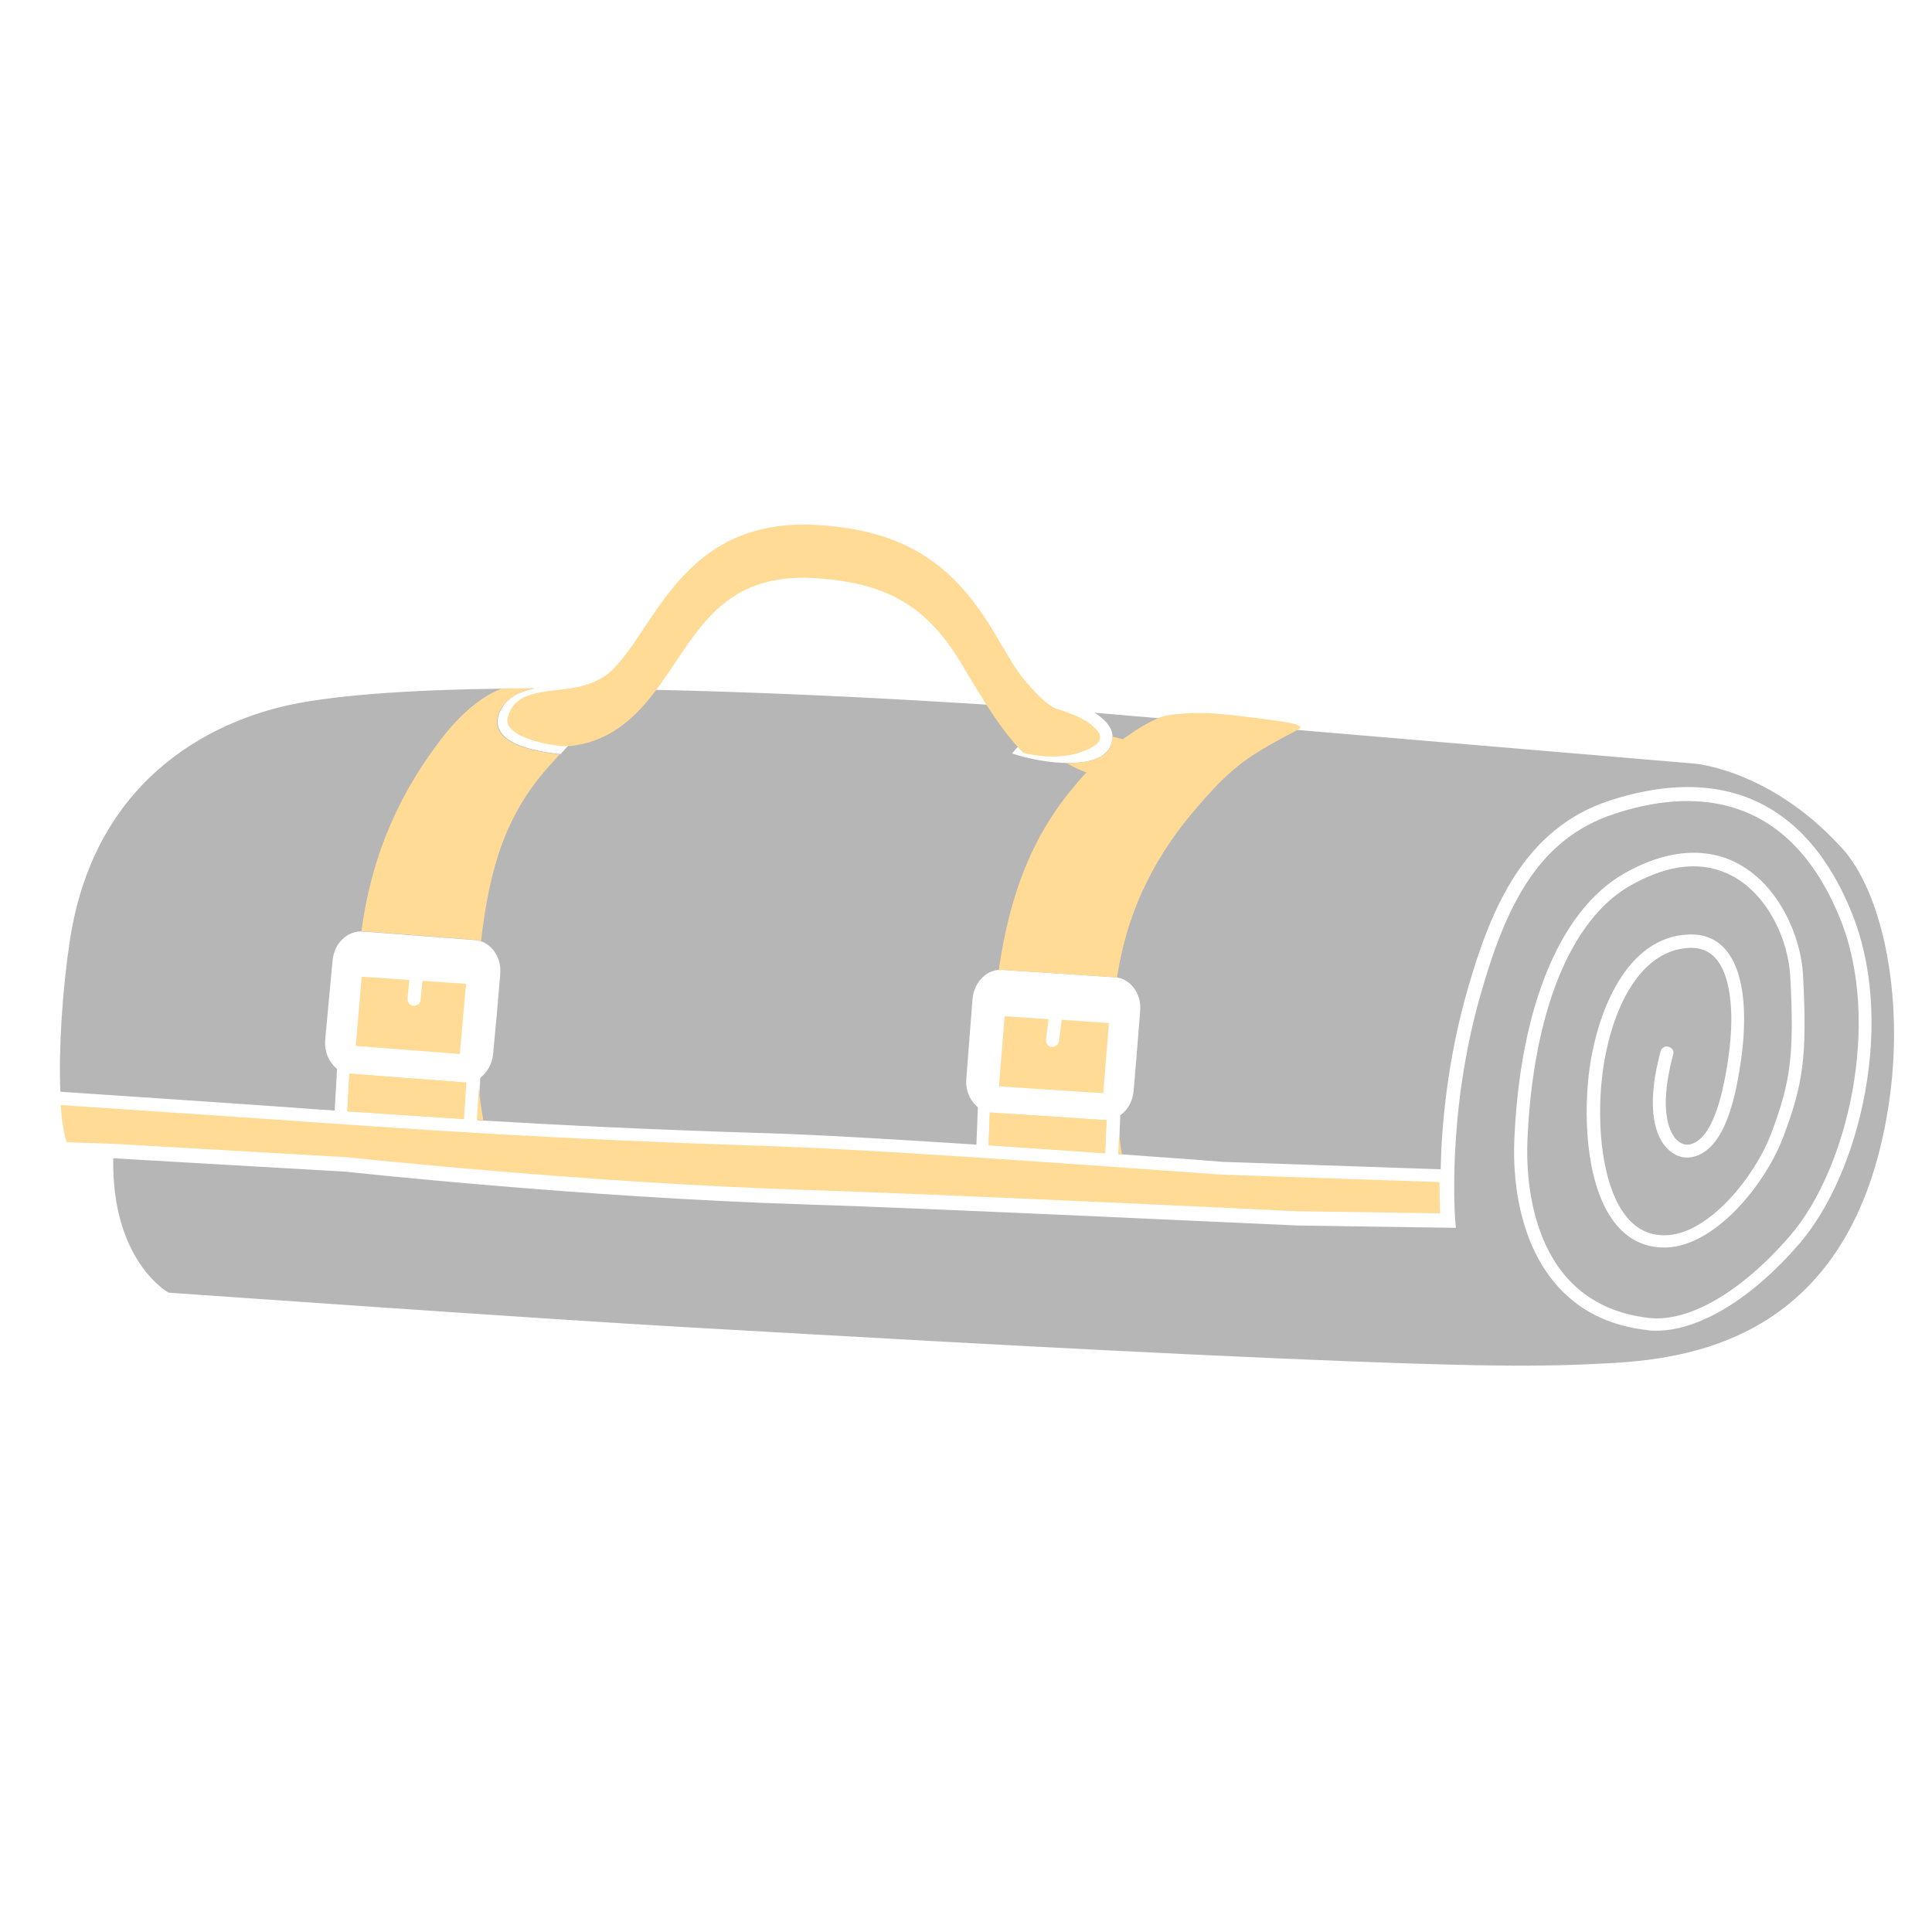 <svg viewBox="0 0 65 65" xmlns="http://www.w3.org/2000/svg" data-name="Layer 1" id="Layer_1">
  <defs>
    <style>
      .cls-1 {
        fill: #b6b6b6;
      }

      .cls-1, .cls-2 {
        stroke-width: 0px;
      }

      .cls-2 {
        fill: #ffdb96;
      }
    </style>
  </defs>
  <path d="M11.68,37.39c-.12,0-.23-.02-.35-.02.12,0,.23.02.35.02h0Z" class="cls-2"></path>
  <path d="M15.68,36.41s-.09,0-.14,0c0,0-1.41-.11-1.88-.14-.48-.04-1.91-.15-1.91-.15,0,0,0,0,0,0l-.07,1.27c1.22.08,2.51.17,3.92.26l.08-1.23Z" class="cls-2"></path>
  <path d="M61.91,28.47c-2.37-2.58-4.9-2.78-4.9-2.78l-20.18-1.71c.29.19.48.38.56.59.07.2.05.42-.08.62-.21.35-.74.48-1.36.48s-1.32-.13-1.9-.32c.04-.04.07-.09.11-.13.07-.08.14-.15.21-.23,1.19.35,2.37.3,2.57-.03.07-.12.06-.19.04-.25-.06-.18-.36-.46-1.37-.84,0,0,0,0,0,0h-.06s-7.81-.6-15.15-.69c-.49.21-1.04.26-1.55.31-.18.02-.35.03-.51.05-.05,0-.1.01-.15.02-.42.07-.77.2-.95.51-.1.17-.07.25-.06.27.03.1.15.2.34.29.11.05.29.11.5.16.33.08.76.15,1.2.17,0,0,.01,0,.02,0-.12.13-.25.26-.38.41-.65-.06-1.22-.21-1.52-.35-.31-.15-.5-.33-.57-.55-.06-.19-.03-.4.1-.62.24-.43.66-.6,1.13-.69-3.15.01-6.02.14-7.92.49-2.6.47-6.87,2.3-7.73,8-.25,1.64-.38,3.63-.32,5.08,1.16.08,5.98.4,7.77.53l.66.05c.29.02.59.04.89.06-.03,0-.06,0-.09,0l.08-1.41c-.27-.21-.43-.57-.4-.97,0,0,.09-.97.12-1.29.03-.35.13-1.39.13-1.39.05-.58.51-1.01,1.02-.97,0,0,1.48.11,1.98.15.45.03,1.81.14,1.81.14.51.05.88.56.83,1.14,0,0-.09,1.05-.12,1.41-.03.32-.12,1.28-.12,1.28-.03.34-.2.62-.43.8l-.09,1.43c2.7.16,5.84.32,9.86.44,1.64.05,4.29.21,6.92.38l.05-1.26c-.26-.21-.42-.56-.39-.95l.1-1.29.11-1.4c.05-.58.5-1.02,1.01-.98l1.68.11,2.11.14c.51.04.89.55.84,1.13,0,0-.08,1.03-.11,1.37-.03.33-.11,1.32-.11,1.32-.03.35-.2.65-.45.82l-.05,1.31c1.98.14,3.41.25,3.5.26l7.33.25c.03-1.45.22-3.66.9-6.03.79-2.76,1.91-5.44,4.8-6.38,1.6-.52,3.05-.59,4.29-.21,1.68.52,2.98,1.86,3.84,3.99.69,1.69.85,3.83.45,6.03-.37,2.03-1.17,3.88-2.2,5.09-1.6,1.86-3.38,2.94-4.82,2.94-.11,0-.21,0-.31-.02-1.68-.19-2.91-1.01-3.68-2.43-.58-1.08-.86-2.51-.79-4.03.2-4.44,1.55-7.68,3.69-8.9,1.8-1.02,3.1-.74,3.86-.32,1.38.76,2.09,2.46,2.16,3.72.15,2.8-.01,3.72-.66,5.45-.6,1.61-2.37,3.81-4.1,3.73-.59-.02-1.1-.27-1.5-.74-1-1.17-1.13-3.45-.95-5.06.25-2.13,1.28-4.66,3.37-4.73.49-.02.9.14,1.21.48.79.88.69,2.65.56,3.63-.18,1.32-.54,3.11-1.62,3.37-.31.08-.64-.03-.88-.28-.32-.33-.78-1.2-.22-3.27.03-.12.15-.19.27-.15.12.03.19.15.15.27-.54,1.99-.05,2.69.11,2.85.14.14.3.2.47.16.6-.15,1.04-1.16,1.29-3,.21-1.51.04-2.74-.45-3.27-.22-.24-.5-.35-.86-.34-1.82.07-2.73,2.38-2.95,4.35-.19,1.64,0,3.73.85,4.73.32.38.71.57,1.18.59.02,0,.04,0,.07,0,1.49,0,3.07-2.02,3.6-3.45.62-1.66.78-2.56.63-5.27-.06-1.14-.69-2.68-1.93-3.36-.98-.53-2.13-.43-3.44.31-2.02,1.14-3.28,4.26-3.47,8.54-.06,1.29.06,5.55,4.08,6.01,1.35.16,3.13-.88,4.76-2.77,1.93-2.24,3.09-7.18,1.68-10.66-1.78-4.39-5.11-4.35-7.59-3.53-2.54.83-3.64,3.03-4.51,6.09-1.15,4.02-.85,7.57-.85,7.6l.02.24-5.35-.08c-.12,0-12.36-.58-16.58-.71-7.36-.23-15.16-1.07-15.42-1.1l-7.82-.45c-.06,3.47,1.86,4.52,1.86,4.52,0,0,13.16.93,17.55,1.17,4.26.24,12.36.72,19.74,1.04,6.95.3,8.9.29,11.27.16,2.94-.17,8.26-1,9.35-8.95.47-3.46-.26-6.92-1.63-8.4Z" class="cls-1"></path>
  <path d="M37.11,37.68l-1.64-.11-2.15-.14s-.02,0-.02,0l-.04,1.1c1.38.09,2.73.18,3.92.27l.05-1.12s-.08,0-.12,0Z" class="cls-2"></path>
  <path d="M48.44,39.77l-7.35-.25c-.11,0-10.99-.83-15.2-.96-7.12-.23-11.56-.54-15.47-.81l-.66-.05c-1.76-.12-6.47-.44-7.72-.52.04.54.11.98.21,1.25l1.53.05s0,0,0,0l7.84.45c.08,0,7.96.86,15.39,1.1,4.2.13,16.32.7,16.58.72l4.86.07c-.01-.22-.02-.58-.02-1.05Z" class="cls-2"></path>
  <path d="M15.55,36.41s-1.41-.11-1.88-.14c-.48-.04-1.91-.15-1.91-.15,0,0,0,0,0,0l-.07,1.27c1.22.08,2.51.17,3.92.26l.08-1.23s-.09,0-.14,0Z" class="cls-2"></path>
  <path d="M16.26,37.69c-.06-.34-.11-.69-.15-1.05l-.07,1.04c.07,0,.14,0,.21.01Z" class="cls-2"></path>
  <path d="M18.84,25.38c-.65-.06-1.22-.21-1.52-.35-.31-.15-.5-.33-.57-.55-.06-.19-.03-.4.1-.62.25-.43.68-.61,1.15-.7-.57,0-1.02,0-1.1,0-.41.15-1.17.56-2.03,1.67-1.31,1.7-2.34,3.74-2.71,6.5,0,0,.01,0,.02,0,0,0,1.48.11,1.98.15.45.03,1.81.14,1.81.14.08,0,.14.04.21.07.29-2.52.85-4.28,2.23-5.84.15-.17.29-.33.42-.47Z" class="cls-2"></path>
  <path d="M37.18,38.8l.05-1.12s-.08,0-.12,0l-1.64-.11-2.15-.14s-.02,0-.02,0l-.04,1.1c-.07,0-.15,0-.22-.01h0c1.68.11,3.34.23,4.71.32-.05-.22-.07-.47-.1-.7l-.03.69c-.15-.01-.29-.02-.44-.03Z" class="cls-2"></path>
  <path d="M41.29,24.05c-1.2-.16-2.13.04-2.13.04,0,0-.37.11-.95.48-.13.09-.28.19-.43.3,0,0,0,0,0,0-.13-.03-.24-.06-.36-.09,0,.14-.02.27-.1.41-.21.35-.74.48-1.36.48-.04,0-.08,0-.11-.01.23.12.45.24.7.33,0,0,0,0,0,0-.07.07-.14.15-.21.23-.04.04-.08.09-.11.13-1.42,1.64-2.24,3.59-2.63,6.3.04,0,.07-.02.11-.02l1.68.11,2.11.14s.05.02.08.02c.36-2.39,1.36-4.2,2.71-5.76,1.26-1.46,1.78-1.74,3.39-2.6.39-.21-.99-.32-2.37-.5Z" class="cls-2"></path>
  <path d="M36.34,24.77s-.04-.08-.06-.11c-.45-.22-.83-.52-1.17-.89-.04-.02-.06-.04-.11-.06.01-.01.02-.02.03-.03-.5-.58-.95-1.33-1.5-2.26l-.07-.12c-1.42-2.4-3.06-3.42-5.83-3.63-3.47-.26-4.85,1.79-5.95,3.44-.36.55-.69,1.03-1.06,1.41h0c-.55.54-1.27.63-1.92.7-.17.02-.34.04-.5.07-.05,0-.1.02-.14.03-.41.09-.75.25-.92.65-.09.21-.07.31-.06.35.03.12.14.25.33.37.11.07.28.14.48.21.32.1.74.19,1.17.21,0,0,.01,0,.02,0h0s0,0,0,0c1.85-.15,2.79-1.55,3.64-2.82,1.05-1.57,2.04-3.05,4.84-2.83,2.36.18,3.67.98,4.83,2.94l.07.12c.68,1.14,1.25,2.08,1.97,2.81.92.22,1.71.12,1.87-.23.07-.15.06-.25.04-.31Z" class="cls-2"></path>
  <path d="M33.81,34.19l1.47.1-.09.69c-.01.12.07.23.19.24,0,0,.02,0,.03,0,.11,0,.2-.08.22-.19l.09-.72,1.59.11-.19,2.32v.04s-.63-.04-.63-.04l-2.88-.19.19-2.37Z" class="cls-2"></path>
  <path d="M12.16,32.86l1.61.11-.06.63c-.01.12.08.23.2.24,0,0,.01,0,.02,0,.11,0,.21-.08.22-.2l.06-.64,1.47.1-.21,2.36-3.5-.27.2-2.34Z" class="cls-2"></path>
  <path d="M34.42,25.31s1.62.48,2.52-.35c0,0,.38-.57-1.33-1.09,0,0-.37.2-1.46-1.4l-.26.83.53,2.01Z" class="cls-2"></path>
  <path d="M34.15,22.47s.93,1.28,1.46,1.4c0,0,2.79.92.5,1.5l-1.15-.74-.69-.61-.12-1.55Z" class="cls-2"></path>
</svg>